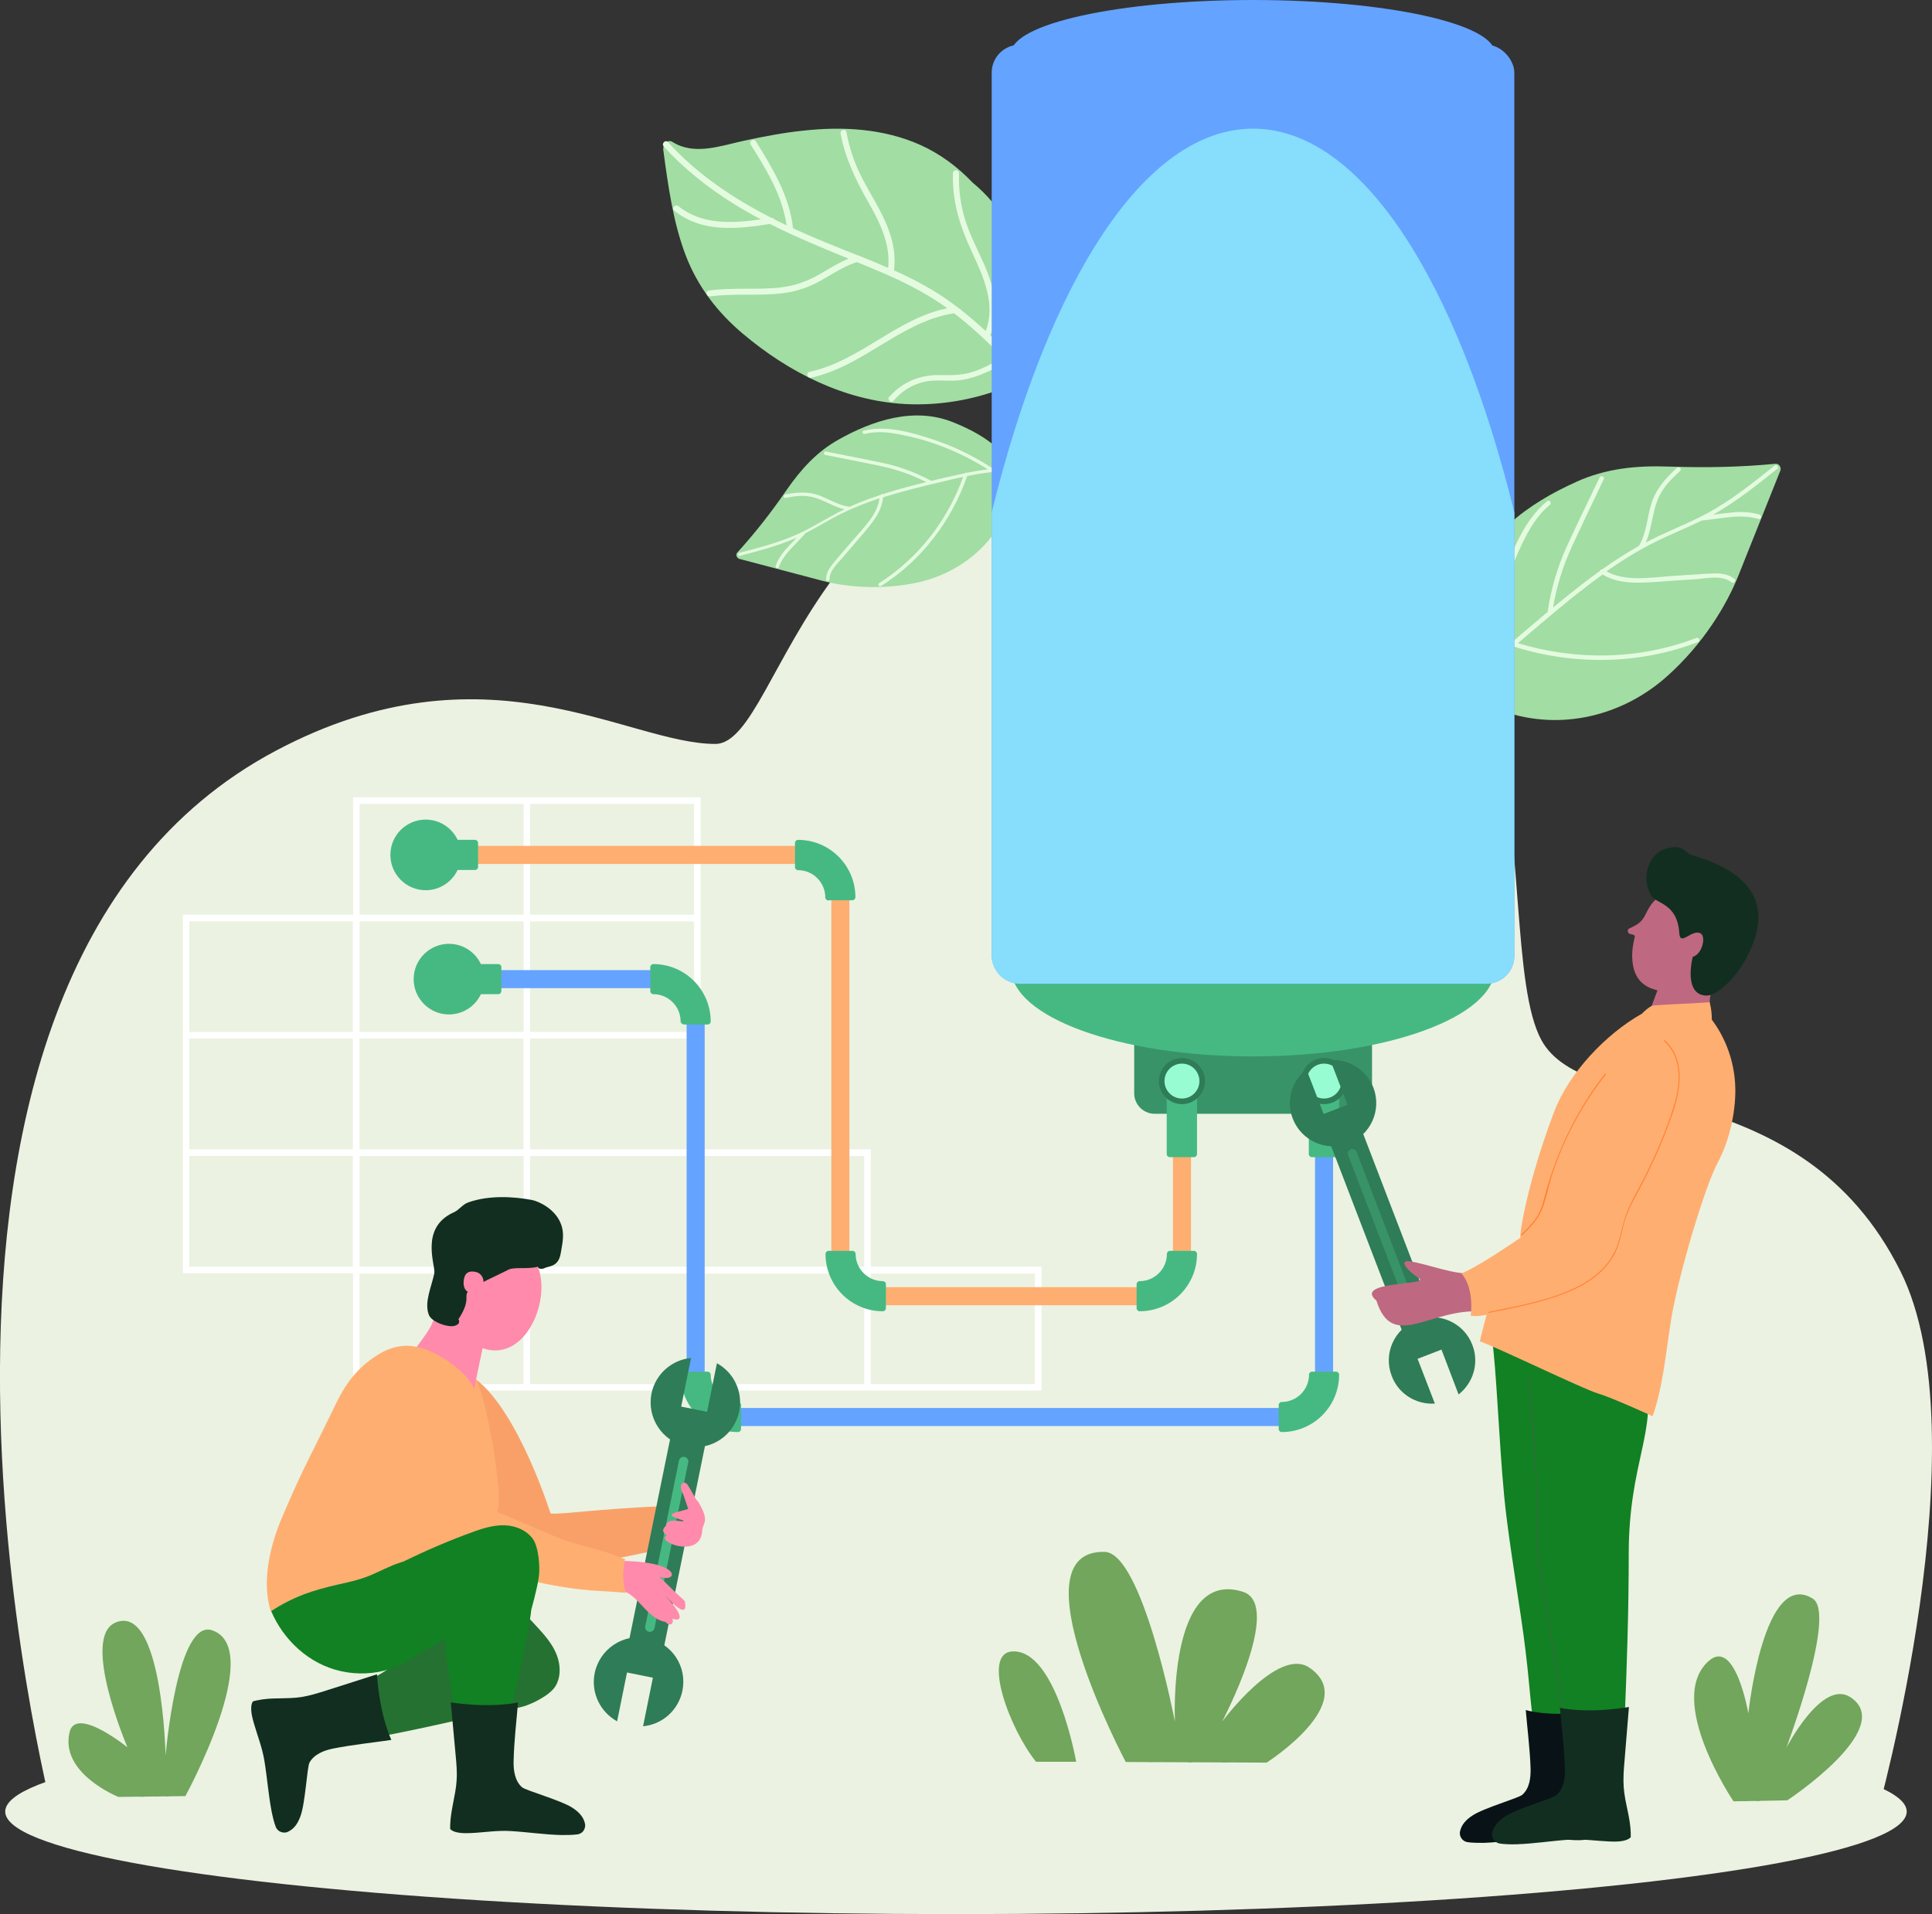 <svg xmlns="http://www.w3.org/2000/svg" id="Layer_2" data-name="Layer 2" viewBox="0 0 96.26 95.38"><rect x="0" y="0" width="96.26" height="95.38" fill="#333333" stroke="none"/><defs><style>      .cls-1 {        fill: #ffae71;      }      .cls-2 {        fill: #71a65c;      }      .cls-3 {        fill: #86ddfc;      }      .cls-4 {        fill: #64a3ff;      }      .cls-5 {        fill: #f9a069;      }      .cls-6 {        fill: #98fcd3;      }      .cls-7 {        fill: #a2dda3;      }      .cls-8 {        fill: #fff;      }      .cls-9 {        fill: #ff8aac;      }      .cls-10 {        fill: #389468;      }      .cls-11 {        fill: #bf6881;      }      .cls-12 {        fill: #2f7c58;      }      .cls-13 {        fill: #e4fbe0;      }      .cls-14 {        fill: #ebf2e1;      }      .cls-15 {        fill: #122e20;      }      .cls-16 {        fill: #46b982;      }      .cls-17 {        fill: #118123;      }      .cls-18 {        fill: #257131;      }      .cls-19 {        fill: #ff8333;      }      .cls-20 {        fill: #336b3c;      }      .cls-21 {        fill: #091317;      }    </style></defs><g id="Layer_1-2" data-name="Layer 1"><g><path class="cls-14" d="M2.64,90.43h90.88s5.29-18.84,1.17-27.08c-4.98-9.99-15.7-7.5-17.89-11.52-2.9-5.33,2.33-29.06-17.89-30.48-18.66-1.3-19.8,15.72-23.27,15.72-4.41,0-11.4-5.22-21.88.33C-8.11,48.98,2.64,90.43,2.64,90.43Z"></path><ellipse class="cls-14" cx="47.63" cy="90.27" rx="47.37" ry="5.11"></ellipse><g><path class="cls-2" d="M86.37,89.76s-3.41-5.05-1.24-6.99c1.33-1.19,1.98,2.61,1.98,2.61,0,0,.76-7.25,3.21-5.72,1.2.75-1.32,7.44-1.32,7.44,0,0,1.79-3.48,3.21-2.52,2.29,1.54-3.16,5.13-3.16,5.13l-2.68.05Z"></path><path class="cls-2" d="M87.67,89.74l1.76-8.21s-.02-.09-.07-.1c-.05,0-.09.02-.1.06l-1.77,8.25h.17Z"></path><path class="cls-2" d="M88.6,89.72l3.25-3.95s.02-.09-.01-.12c-.04-.03-.09-.02-.12.01l-3.34,4.05h.22Z"></path><path class="cls-2" d="M87.07,89.75l-1.33-6.02s-.05-.07-.1-.06c-.05,0-.07.05-.06.1l1.33,5.98h.17Z"></path></g><g><path class="cls-2" d="M9.23,89.51s4.01-7.33,1.35-8.27c-1.76-.62-2.33,6.24-2.33,6.24,0,0-.16-7.6-2.49-6.63-1.76.73.59,6.22.59,6.22,0,0-2.55-2.07-2.88-.77-.51,2.07,2.43,3.24,2.43,3.24l3.33-.04Z"></path><path class="cls-2" d="M8.4,89.51l1.94-6.08s0-.07-.04-.08c-.03-.01-.07,0-.08.04l-1.95,6.12h.14Z"></path><path class="cls-2" d="M7.9,89.52l-1.39-6.63s-.04-.06-.08-.05c-.03,0-.06.04-.05.07l1.38,6.6h.13Z"></path><path class="cls-2" d="M7.18,89.53l-2.64-2.27s-.07-.02-.09,0c-.02.03-.02.07,0,.09l2.53,2.18h.19Z"></path></g><g><path class="cls-2" d="M56.09,87.8s-5.62-10.58-1.05-10.47c1.88.05,3.5,8.46,3.5,8.46,0,0-.37-7.67,3.39-6.47,2.03.65-1.04,6.47-1.04,6.47,0,0,2.78-3.76,4.35-2.69,2.55,1.74-2.13,4.73-2.13,4.73l-7.01-.03Z"></path><path class="cls-2" d="M53.62,87.79s-.99-5.6-3.17-5.5c-1.56.07-.15,3.86,1.17,5.5,0,0,1.94,0,2,0Z"></path><path class="cls-2" d="M57.45,87.8l-2.34-8.29c-.02-.06-.07-.09-.13-.07-.06.02-.09.07-.07.13l2.33,8.23h.22Z"></path><path class="cls-2" d="M59.4,87.81l1.62-6.71c.01-.06-.02-.11-.08-.13-.06-.01-.11.02-.13.08l-1.63,6.76h.21Z"></path><path class="cls-2" d="M52.59,87.79l-1.5-3.74c-.02-.05-.08-.08-.14-.06-.05.02-.08.08-.06.14l1.47,3.66h.23Z"></path><path class="cls-2" d="M61.12,87.82l2.95-3.33s.03-.11,0-.15c-.04-.04-.11-.03-.15.01l-3.07,3.47h.28Z"></path></g><path class="cls-8" d="M43.39,63.12v-5.85h-16.98v-5.52h8.5v-12.02h-17.32v5.85h-8.48v17.87h8.48v5.84h34.3v-6.17h-8.5ZM34.91,57.6h8.15v5.52h-8.15v-5.52ZM34.58,57.6v5.52h-8.17v-5.52h8.17ZM17.92,57.6h8.17v5.52h-8.17v-5.52ZM26.08,57.27h-8.17v-5.52h8.17v5.52ZM17.92,45.91h8.17v5.51h-8.17v-5.51ZM34.58,51.42h-8.17v-5.51h8.17v5.51ZM26.41,40.06h8.17v5.52h-8.17v-5.52ZM17.92,40.06h8.17v5.52h-8.17v-5.52ZM9.43,45.91h8.15v5.51h-8.15v-5.51ZM9.43,51.75h8.15v5.52h-8.15v-5.52ZM9.43,63.12v-5.52h8.15v5.52h-8.15ZM26.08,68.97h-8.17v-5.51h8.17v5.51ZM34.58,68.97h-8.17v-5.51h8.17v5.51ZM43.06,68.97h-8.15v-5.51h8.15v5.51ZM51.56,68.97h-8.17v-5.51h8.17v5.51Z"></path><g><g><path class="cls-7" d="M78.52,24.02c-2.3,1.03-4.69,2.68-5.39,5.38-.57,2.19-.86,5.12,1.72,6.03,2.96,1.04,6.07.2,8.23-1.75,1.8-1.61,2.95-3.54,3.53-4.99.7-1.74,1.39-3.49,2.09-5.23.07-.16-.06-.37-.24-.35-1.75.17-3.51.2-5.28.14-1.65-.06-3.17.09-4.67.77Z"></path><path class="cls-13" d="M88.55,23.36c-.95.76-1.9,1.52-2.94,2.14-.09.05-.17.1-.26.15.34-.05.68-.09,1.03-.12.44-.04.87-.01,1.28.11.14.04.1.27-.04.22-.41-.12-.84-.14-1.26-.11-.5.05-.99.12-1.49.18-.02,0-.04,0-.06,0-.78.38-1.59.7-2.37,1.09-.84.42-1.63.91-2.4,1.45.93.52,2.15.31,3.16.24.62-.04,1.23-.09,1.85-.12.47-.03.96-.06,1.36.25.12.09-.03.26-.15.17-.47-.37-1.21-.19-1.75-.15-.63.04-1.27.08-1.9.13-.93.06-1.93.14-2.76-.36-1.11.79-2.16,1.67-3.2,2.55-.34.29-.68.58-1.02.87,2.92.88,6.03.83,8.89-.26.14-.05.21.16.07.21-2.94,1.12-6.17,1.16-9.16.22-.68.61-1.33,1.26-1.87,2-.08.12-.26-.03-.17-.15.2-.27.42-.54.64-.79,0,0,0-.02,0-.02.09-1.47.35-2.93.82-4.33.46-1.4,1.06-3,2.24-3.96.11-.09.24.1.13.19-.63.51-1.03,1.21-1.38,1.93-.31.64-.57,1.3-.79,1.98-.42,1.28-.67,2.61-.77,3.95.32-.34.66-.66,1.01-.97,0-.05.04-.08.09-.08.19-.17.37-.33.56-.49.39-.33.78-.66,1.17-.99.17-1.13.47-2.2.95-3.25.53-1.16,1.09-2.3,1.64-3.45.06-.13.27-.03.2.1-.53,1.11-1.06,2.22-1.58,3.34-.45.98-.76,1.98-.94,3.04.46-.38.94-.76,1.41-1.13.3-.23.6-.46.91-.68.02-.05.07-.09.13-.09.59-.42,1.2-.81,1.83-1.17,0,0,0,0,0,0,.38-.64.4-1.38.61-2.08.23-.75.71-1.28,1.27-1.8.1-.1.28.05.17.15-.28.26-.57.53-.79.84-.23.32-.38.67-.48,1.05-.14.56-.21,1.14-.44,1.67.99-.52,2.05-.91,3.04-1.44,1.22-.66,2.3-1.53,3.38-2.39.11-.09.24.1.12.19Z"></path></g><g><path class="cls-7" d="M39.21,24.39c-.76,1.11-1.58,2.16-2.48,3.15-.09.1-.02.27.11.31,1.38.36,2.76.73,4.13,1.09,1.14.3,2.84.47,4.64.11,2.17-.44,4.09-1.95,4.79-4.22.62-1.99-1.3-3.14-2.89-3.78-1.96-.8-4.05-.09-5.72.85-1.08.6-1.87,1.47-2.58,2.49Z"></path><path class="cls-13" d="M36.85,27.7c.89-.23,1.79-.47,2.64-.82.07-.03.14-.06.21-.09-.18.19-.37.38-.54.57-.22.25-.4.52-.51.83-.04.1.12.18.15.08.11-.31.29-.57.51-.82.26-.28.52-.55.78-.83.01-.01.02-.02.02-.04.59-.3,1.15-.65,1.74-.95.64-.32,1.3-.58,1.97-.8-.1.81-.78,1.45-1.28,2.04-.31.35-.61.71-.92,1.07-.23.28-.47.56-.46.94,0,.11.18.1.17-.01-.01-.45.43-.82.7-1.14.31-.37.63-.73.94-1.1.46-.54.96-1.11,1.03-1.85.99-.31,2-.56,3-.79.33-.08.66-.16.99-.23-.78,2.18-2.23,4.05-4.19,5.3-.09.06,0,.2.1.14,2.02-1.28,3.5-3.23,4.29-5.48.68-.14,1.37-.24,2.07-.23.11,0,.1-.17-.01-.17-.26,0-.51,0-.77.03,0,0,0,0-.01,0-.94-.62-1.94-1.11-3.01-1.46-1.06-.35-2.31-.71-3.43-.43-.11.03-.05.19.06.16.59-.15,1.2-.08,1.8.04.53.1,1.06.24,1.57.41.97.33,1.89.77,2.76,1.32-.36.04-.71.1-1.05.17-.03-.02-.07-.01-.09.02-.18.04-.37.08-.55.12-.38.08-.76.17-1.13.26-.77-.41-1.56-.71-2.41-.89-.94-.2-1.89-.38-2.84-.57-.11-.02-.14.15-.03.17.92.18,1.84.36,2.75.55.8.17,1.55.43,2.28.8-.45.11-.89.23-1.33.35-.28.08-.55.16-.82.25-.04-.02-.09,0-.12.04-.52.17-1.04.36-1.54.59,0,0,0,0,0,0-.56-.06-1.03-.38-1.54-.57-.56-.2-1.1-.15-1.68-.04-.11.02-.09.19.01.17.29-.05.58-.11.87-.1.3,0,.58.07.86.18.4.16.79.39,1.21.49-.77.37-1.48.84-2.25,1.2-.95.44-1.98.71-2.99.97-.1.03-.05.19.06.16Z"></path></g><g><path class="cls-7" d="M45.03,20.13c1.42.08,2.88-.1,4.29-.55,1.08-.34,2.08-.62,2.3-2,.44-2.77-.58-5.62-2.18-7.51-.3-.36-.63-.68-.98-.97-.75-.79-1.63-1.44-2.61-1.88-1.82-.81-3.84-.93-5.83-.71-.98.1-1.96.29-2.94.5-1.19.26-2.49.75-3.58.06-.24-.15-.49.14-.45.42.24,1.79.49,3.6,1.12,5.25.61,1.58,1.61,2.85,2.82,3.87,2.3,1.95,5.09,3.35,8.06,3.52Z"></path><path class="cls-13" d="M44.3,19.79c.65-.77,1.58-1.13,2.57-1.1.56.01,1.08.01,1.63-.17.52-.17,1-.44,1.48-.71-.76-.76-1.53-1.49-2.38-2.15-.02-.02-.04-.03-.07-.05-2.64.41-4.52,2.65-7.12,3.21-.19.04-.27-.25-.08-.29,2.51-.54,4.35-2.66,6.87-3.17-1.03-.74-2.15-1.31-3.33-1.81-.39-.17-.79-.33-1.18-.49-.68.22-1.26.63-1.88.97-.55.29-1.11.49-1.73.57-1.23.17-2.47,0-3.69.17-.19.03-.27-.27-.08-.29,1.2-.17,2.42-.02,3.62-.16.71-.09,1.33-.32,1.95-.68.46-.27.91-.55,1.4-.75-1.32-.54-2.64-1.08-3.92-1.73-1.63.26-3.4.45-4.77-.67-.15-.12.06-.34.21-.22,1.17.95,2.7.86,4.11.66-.48-.25-.95-.52-1.41-.81-1.26-.79-2.43-1.72-3.43-2.82-.13-.14.08-.36.21-.22,1.45,1.6,3.23,2.79,5.14,3.77.08,0,.13.03.16.08.2.1.4.2.61.3-.06-.45-.19-.9-.34-1.32-.36-.96-.91-1.85-1.45-2.71-.1-.17.16-.32.26-.16.83,1.34,1.68,2.73,1.85,4.33.16.08.32.15.48.22.91.41,1.84.77,2.76,1.14,0,0,.01,0,.02,0,.49.2.99.4,1.48.62.13-1.18-.42-2.28-.99-3.28-.62-1.09-1.14-2.17-1.38-3.41-.04-.19.26-.27.29-.08.13.69.34,1.37.64,2,.29.62.66,1.21.98,1.81.51.95.9,1.99.75,3.08,1.03.46,2.02.99,2.93,1.66.58.42,1.11.88,1.64,1.36.52-1.32-.12-2.72-.68-3.92-.59-1.27-1-2.52-.95-3.94,0-.19.31-.19.3,0-.02.77.07,1.53.29,2.27.25.81.65,1.56.99,2.33.47,1.1.77,2.34.28,3.48.58.54,1.13,1.1,1.68,1.67.14.14-.07.36-.21.22-.2-.2-.4-.4-.6-.6-.87.49-1.77.97-2.79.97-.55,0-1.07-.06-1.6.12-.51.16-.95.47-1.3.88-.12.15-.34-.06-.22-.21Z"></path></g><g><path class="cls-10" d="M57.53,50.79h9.81c.56,0,1.02.46,1.02,1.02v2.67c0,.56-.46,1.02-1.02,1.02h-9.81c-.56,0-1.02-.46-1.02-1.02v-2.67c0-.56.46-1.02,1.02-1.02Z"></path><ellipse class="cls-4" cx="62.43" cy="2.65" rx="12.05" ry="2.65"></ellipse><path class="cls-16" d="M74.48,48.25c0,2.42-5.39,4.39-12.05,4.39s-12.05-1.96-12.05-4.39,5.39-4.39,12.05-4.39,12.05,1.96,12.05,4.39Z"></path><rect class="cls-4" x="49.41" y="2.23" width="26.04" height="46.79" rx="1.39" ry="1.39"></rect><path class="cls-3" d="M50.8,49.02h23.26c.77,0,1.39-.63,1.39-1.39v-22.1c-2.84-11.54-7.61-19.12-13.02-19.12s-10.18,7.58-13.02,19.12v22.1c0,.77.63,1.39,1.39,1.39Z"></path><g><path class="cls-1" d="M56.78,65.04h-12.8c-1.41,0-2.56-1.15-2.56-2.56v-17.77c0-.91-.74-1.66-1.66-1.66h-18.56v-.9h18.56c1.41,0,2.56,1.15,2.56,2.56v17.77c0,.91.74,1.66,1.66,1.66h12.8c.91,0,1.66-.74,1.66-1.66v-8.31h.9v8.31c0,1.41-1.15,2.56-2.56,2.56Z"></path><path class="cls-4" d="M63.86,71.06h-27.09c-1.41,0-2.56-1.15-2.56-2.56v-17.6c0-.91-.74-1.66-1.66-1.66h-10.04v-.9h10.04c1.41,0,2.56,1.15,2.56,2.56v17.6c0,.91.74,1.66,1.66,1.66h27.09c.91,0,1.66-.74,1.66-1.66v-14.33h.9v14.33c0,1.41-1.15,2.56-2.56,2.56Z"></path><g><path class="cls-16" d="M21.21,41.85h2.46c.08,0,.15.07.15.15v1.2c0,.08-.07.15-.15.15h-2.46c-.08,0-.15-.07-.15-.15v-1.2c0-.08.07-.15.15-.15Z"></path><path class="cls-16" d="M41.27,44.86h1.2c.08,0,.15-.07.15-.15,0-1.58-1.28-2.86-2.86-2.86-.08,0-.15.07-.15.15v1.21c0,.08.07.15.15.15.75,0,1.36.61,1.36,1.36,0,.08.07.15.15.15Z"></path><path class="cls-16" d="M43.99,63.84c-.75,0-1.36-.61-1.36-1.36,0-.08-.07-.15-.15-.15h-1.2c-.08,0-.15.07-.15.15,0,1.58,1.28,2.86,2.86,2.86.08,0,.15-.07.15-.15v-1.2c0-.08-.07-.15-.15-.15Z"></path><path class="cls-16" d="M59.49,62.33h-1.2c-.08,0-.15.07-.15.15,0,.75-.61,1.36-1.36,1.36-.08,0-.15.07-.15.15v1.2c0,.08.07.15.15.15,1.58,0,2.86-1.28,2.86-2.86,0-.08-.07-.15-.15-.15Z"></path><path class="cls-16" d="M58.29,54.02h1.2c.08,0,.15.07.15.15v3.34c0,.08-.07.15-.15.15h-1.21c-.08,0-.15-.07-.15-.15v-3.34c0-.08.07-.15.15-.15Z"></path><path class="cls-16" d="M22.52,48.04h2.31c.08,0,.15.07.15.15v1.2c0,.08-.07.15-.15.15h-2.3c-.08,0-.15-.07-.15-.15v-1.2c0-.08.07-.15.15-.15Z"></path><path class="cls-16" d="M34.06,51.05h1.2c.08,0,.15-.07.15-.15,0-1.58-1.28-2.86-2.86-2.86-.08,0-.15.07-.15.15v1.2c0,.08.07.15.15.15.75,0,1.36.61,1.36,1.35,0,.08.07.15.15.15Z"></path><path class="cls-16" d="M36.77,69.86c-.75,0-1.36-.61-1.36-1.36,0-.08-.07-.15-.15-.15h-1.2c-.08,0-.15.07-.15.15,0,1.58,1.28,2.86,2.86,2.86.08,0,.15-.07.15-.15v-1.2c0-.08-.07-.15-.15-.15Z"></path><path class="cls-16" d="M66.57,68.35h-1.2c-.08,0-.15.07-.15.15,0,.75-.61,1.36-1.36,1.36-.08,0-.15.07-.15.15v1.2c0,.08.07.15.15.15,1.58,0,2.86-1.28,2.86-2.86,0-.08-.07-.15-.15-.15Z"></path><path class="cls-16" d="M65.37,54.02h1.2c.08,0,.15.07.15.15v3.34c0,.08-.07.15-.15.15h-1.21c-.08,0-.15-.07-.15-.15v-3.34c0-.08.07-.15.15-.15Z"></path><path class="cls-16" d="M22.97,42.6c0,.97-.79,1.76-1.76,1.76s-1.76-.79-1.76-1.76.79-1.76,1.76-1.76,1.76.79,1.76,1.76Z"></path><path class="cls-16" d="M24.13,48.79c0,.97-.79,1.76-1.76,1.76s-1.76-.79-1.76-1.76.79-1.76,1.76-1.76,1.76.79,1.76,1.76Z"></path></g></g><g><g><path class="cls-6" d="M59.9,53.87c0,.56-.45,1.01-1.01,1.01s-1.01-.45-1.01-1.01.45-1.01,1.01-1.01,1.01.45,1.01,1.01Z"></path><path class="cls-12" d="M58.89,55.02c-.63,0-1.15-.52-1.15-1.15s.52-1.15,1.15-1.15,1.15.52,1.15,1.15-.52,1.15-1.15,1.15ZM58.89,53c-.48,0-.87.39-.87.87s.39.87.87.87.87-.39.87-.87-.39-.87-.87-.87Z"></path></g><g><path class="cls-6" d="M66.98,53.87c0,.56-.45,1.01-1.01,1.01s-1.01-.45-1.01-1.01.45-1.01,1.01-1.01,1.01.45,1.01,1.01Z"></path><path class="cls-12" d="M65.97,55.02c-.63,0-1.15-.52-1.15-1.15s.52-1.15,1.15-1.15,1.15.52,1.15,1.15-.52,1.15-1.15,1.15ZM65.97,53c-.48,0-.87.39-.87.87s.39.87.87.87.87-.39.87-.87-.39-.87-.87-.87Z"></path></g></g></g></g><g><path class="cls-18" d="M27.81,82.68c-.16-.58-.54-1.05-.94-1.49-.81-.9-1.69-1.75-2.59-2.56l-6.08.06c.19.48.46.92.8,1.31.3.34.65.61,1.02.87.38.27.76.54,1.11.85.09.08.17.15.26.24-.9.32-1.9,1.2-2.76,1.63l.31,2.93c.73-.1,4.74-.97,5.43-1.2,0,0,1.08-.12,1.68-.28.47-.13,1.35-.57,1.62-1.01.25-.4.26-.9.14-1.35Z"></path><path class="cls-5" d="M34.29,75.02c-3.83.07-6.24.46-6.86.4-.01-.04-1.59-5.06-3.72-6.69-1.44.95-.81,5.03-.81,5.03.18.44.42,1.12.62,1.55.17.37.24.51.59.72.37.22.79.33,1.2.43.46.11.91.22,1.36.41.44.18.87.38,1.32.54.45.17,1.21.36,1.69.39.47.04,4.66-.9,4.66-.94,0-.55-.03-1.84-.03-1.84Z"></path><g><rect class="cls-12" x="27.57" y="76.41" width="11.15" height="1.77" transform="translate(-49.21 94.33) rotate(-78.47)"></rect><path class="cls-12" d="M34.43,67.67l-.49,2.42,1.29.26.49-2.42c.84.46,1.31,1.42,1.11,2.4-.25,1.21-1.42,1.98-2.63,1.74-1.2-.24-1.98-1.42-1.74-2.63.2-.98,1.02-1.68,1.96-1.77Z"></path><path class="cls-12" d="M30.75,85.76l.49-2.42,1.29.26-.49,2.42c.95-.09,1.76-.79,1.96-1.77.25-1.21-.53-2.38-1.74-2.62-1.2-.25-2.38.53-2.63,1.74-.2.98.28,1.94,1.11,2.4Z"></path><path class="cls-16" d="M32.33,81.31h0c.13.03.25-.06.28-.18l1.68-8.26c.03-.13-.06-.25-.18-.27h0c-.13-.03-.25.05-.28.18l-1.68,8.26c-.03.13.06.25.18.27Z"></path></g><path class="cls-9" d="M34.77,74.82h0c-.08-.09-.12-.15-.2-.3-.06-.11-.28-.51-.35-.58-.05-.05-.14-.08-.21-.04-.07.04-.08.14-.08.21,0,.11.04.21.09.31.04.07.16.46.27.77-.6.2-1.4.24-.22.58-.03.14-.8-.22-.89.26-.08.08-.29.26.05.48-.61.28,1.57,1.18,1.75-.14-.01-.54.45-.46-.21-1.57Z"></path><path class="cls-9" d="M34.14,79.82c-.15-.2,0,.03-1.29-1.26.91.36,1.24-.75-1.92-.78-.11.95-.31,1.53-.31,1.53,1.01-.32,1.48,1.35,2.54,1.51.11.17.43.22.35-.17.29.15.76.05-.33-1.09.01-.04,1.12,1.3.95.26Z"></path><path class="cls-9" d="M21.4,68.15c.37.28,1.51,1.79,2.15,1.4l.82-3.93-2.6-.57s-.05.25-.14.62c-.15.57-.62,1.07-1.02,1.67-.04.06.73.77.79.81Z"></path><path class="cls-9" d="M21.76,65.06c.77.26,1.71-2.01,3.12-2.84,4.33-.83,1.29,9.46-3.12,2.84Z"></path><path class="cls-15" d="M27.08,63.21c.21-.1.46-.1.63-.27.14-.13.2-.32.23-.5.09-.53.2-.98,0-1.47-.28-.72-1.08-1.11-1.46-1.18-.87-.16-2.11-.25-3.16.13-.28.1-.44.37-.71.49-1.72.77-.9,2.65-.97,3.03-.13.66-.51,1.43-.28,2.06.11.32.69.55,1.05.58.21.02.35-.03.45-.14.02-.07.03-.14-.02-.2,1.1-1.69-.8-.89,2.43-2.44.3-.2.97-.03,1.53-.18,0,.05.06.13.25.1,0,0,0,0,.01-.01Z"></path><path class="cls-9" d="M23.1,63.85c-.02.3.09.55.39.58.27.03.53-.14.59-.43.06-.29-.11-.57-.38-.62-.48-.1-.58.2-.6.48Z"></path><path class="cls-1" d="M31.11,77.69c-.99-.43-1.94-.61-2.9-.91-.5-.16-3.18-1.36-3.44-1.43,0,0,0,0,0-.02.07-.24.08-.47.09-.74,0-.34-.2-2.03-.31-2.62-.13-.63-.24-1.26-.39-1.88-.11-.47-.26-.92-.43-1.36-.03.18-.07.34-.1.49-.3-.73-1.31-1.48-2.1-1.85-1.01-.47-1.88-.4-2.77.18-.96.62-1.53,1.38-2.02,2.39-1.22,2.54-1.63,3.17-2.69,5.68-.53,1.25-1.05,3.08-.56,4.67.02-.01.05-.03.05-.03,2.17-1.41,4.76-1.64,7.19-1.21.74.13,2.27.47,2.27.47.22-.51.45-1.03.68-1.54.3.05.6.12.9.21.45.15.9.3,1.36.43.46.13.92.24,1.39.33.91.18,1.83.3,2.76.34.27.01,1.09.08,1.09.08-.29-.95,0-1.72-.04-1.71Z"></path><path class="cls-17" d="M22.22,81.68c-.06,1.13.33,2.3.36,3.43l2.92-.03c.1-.44.92-4.14.97-4.87,0,0,.3-1.05.38-1.66.06-.49-.01-1.47-.31-1.88-.28-.38-.74-.59-1.2-.65-.59-.07-1.18.1-1.73.3-1.2.43-2.38.94-3.53,1.5-.04.01-.09.02-.13.04-.54.17-1.03.45-1.55.66-.52.21-1.07.33-1.62.45-.55.13-1.1.27-1.63.47-.57.22-1.13.5-1.64.84.62,1.46,1.9,2.64,3.46,2.99.83.19,1.71.15,2.51-.12.43-.15.82-.37,1.19-.61.39-.25.79-.5,1.21-.71.1-.05.21-.1.32-.15Z"></path><path class="cls-15" d="M29.15,90.89c-.07-.37-.34-.62-.63-.81-.57-.37-2.32-.86-2.51-1.02-.36-.32-.43-.84-.42-1.3.02-.98.14-1.96.22-2.93,0,0-1.23.31-3.35,0,0,0,.16,1.74.24,2.61.04.43.08.85.05,1.28-.02.37-.1.74-.17,1.11-.07.37-.14.74-.15,1.11,0,.07,0,.2,0,.2.23.24.79.21,1.05.2.66-.03,1.29-.14,1.95-.1.85.05,1.7.18,2.55.2.29,0,.57,0,.83-.04.34-.09.36-.41.34-.51Z"></path><path class="cls-15" d="M14.32,91.29c.35-.15.53-.46.65-.79.24-.63.33-2.45.45-2.67.23-.42.73-.61,1.18-.7.96-.19,1.94-.29,2.9-.43,0,0-.57-1.14-.72-3.27,0,0-1.67.54-2.5.8-.41.13-.82.26-1.24.33-.37.06-.75.06-1.12.07-.37,0-.75.02-1.12.1-.07.01-.2.05-.2.05-.18.28-.03.81.04,1.06.18.63.42,1.22.53,1.88.14.84.2,1.69.36,2.53.06.29.12.56.22.81.16.31.48.27.57.23Z"></path></g><g><rect class="cls-12" x="67.86" y="55.57" width="1.71" height="10.78" transform="translate(-17.29 28.68) rotate(-21.01)"></rect><path class="cls-12" d="M72.67,69.48l-.85-2.23-1.19.46.86,2.23c-.92.06-1.81-.47-2.15-1.38-.43-1.11.13-2.35,1.24-2.78,1.11-.43,2.36.13,2.78,1.24.35.9.04,1.89-.68,2.46Z"></path><path class="cls-12" d="M66.28,52.82l.86,2.23-1.19.46-.86-2.23c-.72.57-1.03,1.56-.68,2.46.43,1.11,1.67,1.66,2.78,1.24,1.11-.43,1.66-1.67,1.24-2.78-.35-.9-1.24-1.44-2.15-1.38Z"></path><path class="cls-10" d="M67.3,57.27h0c-.12.05-.18.18-.13.29l2.92,7.61c.04.12.17.18.29.13h0c.12-.04.18-.17.13-.29l-2.92-7.61c-.05-.12-.18-.17-.29-.13Z"></path></g><g><path class="cls-17" d="M76.04,67.28s5.89,1.36,5.89,1.36c.7,2.57-.79,4.22-.78,8.83,0,2.74-.09,5.46-.2,8.15h-4.58c-.16-1.1-.2-2.45-.59-5.05-.33-2.22-.7-4.53-.84-6.07-.26-2.71-.38-6.32-.61-7.84l1.71.62Z"></path><path class="cls-11" d="M73.46,63.45c-1.01.1-2.3-.47-3.24-.6-.48-.06-.23.37.49.86.5.34-3.31.12-2.13,1.1.8,2.56,2.73.32,5.28.55-.1-.46-.3-1.44-.4-1.9Z"></path><path class="cls-11" d="M81.19,46.26c.3-.15.59-.25.8-.7.5-1.06,1.1-1.24,2.23-.83.95.34.67,3.27.67,3.28-.01.29.14.49.28.61l.41.15s-.17.25-.29.58c-.19.51-.08,1.11-.09,1.77,0,.07-1.06.22-1.13.22-.42.02-1.77.14-2.05-.49l.56-1.5c-.11-.03-.23-.07-.34-.11-.74-.31-.91-.96-.92-1.62,0-.29.05-.61.13-.94.01-.04-.01-.08-.05-.09l-.17-.05c-.15-.02-.17-.23-.05-.28Z"></path><path class="cls-15" d="M84.3,42.61c-.38-.11-.41-.62-1.39-.29-.62.2-1.22,1.24-.66,2.28.25.46,1.32.37,1.42,1.9.04.67.6-.19,1.04,0,.31.13.12,1.04-.37,1.18,0,0-.51,1.93.71,1.93.43,0,1.36-.74,1.96-1.87,1.44-2.7.19-4.29-2.72-5.13Z"></path><path class="cls-1" d="M86.45,53.98c-.07-1.14-.47-2.25-1.16-3.17,0-.31-.03-.57-.11-.87-.67.06-2.77.13-2.87.18-.18.08-.35.24-.5.39-1.8,1.01-3.65,2.96-4.38,4.9-.24.64-1.21,3.21-1.65,5.82-.02.13-.03.45-.03.45-.89.6-2.08,1.4-2.93,1.78.49.56.53,1.5.46,2.11.38.03.54-.01.79-.06-.13.45-.34,1.33-.34,1.33.7.22,5.2,2.4,5.87,2.59.69.2,2.74,1.14,2.74,1.14.52-1.46.67-3.27.92-4.8.35-2.19,1.68-6.64,2.32-7.83.6-1.11.95-2.68.87-3.95Z"></path><path class="cls-20" d="M77.96,85.55c-.36-2.21-.73-4.42-1.09-6.62-.09-.56-.18-1.12-.22-1.69-.04-.54-.04-1.08-.03-1.61.02-1.1-.05-2.18-.13-3.27-.1-1.24-.19-2.47-.29-3.71,0-.03-.06-.03-.06,0,.09,1.12.17,2.24.26,3.35.09,1.09.18,2.18.17,3.28,0,.55-.02,1.1,0,1.65.03.53.1,1.06.18,1.59.17,1.1.36,2.19.54,3.28.21,1.26.41,2.52.62,3.78,0,.03.06.02.05-.01h0Z"></path><path class="cls-21" d="M72.74,91.28c.07-.37.33-.62.62-.81.56-.38,2.31-.87,2.49-1.04.36-.32.42-.84.41-1.3-.03-.97-.16-1.95-.24-2.92,0,0,1.22.39,3.33.05,0,0-.14,1.65-.21,2.52-.04.43-.07.85-.04,1.28.03.37.11.74.18,1.11.08.36.15.73.16,1.11,0,.07,0,.2,0,.2-.23.24-.78.22-1.04.21-.65-.03-1.29-.13-1.94-.09-.85.06-1.69.2-2.54.23-.29,0-.57,0-.83-.04-.34-.09-.37-.4-.35-.5Z"></path><path class="cls-15" d="M74.34,91.36c.07-.38.34-.64.64-.84.58-.39,2.38-.9,2.57-1.07.37-.33.44-.87.42-1.34-.03-1-.16-2.01-.25-3.01,0,0,1.27.31,3.44-.04,0,0-.15,1.79-.22,2.69-.04.44-.07.88-.04,1.31.03.39.11.77.19,1.14.08.38.15.75.16,1.14,0,.07,0,.21,0,.21-.24.25-.81.22-1.07.21-.67-.03-1.32-.13-2-.09-.88.06-1.74.2-2.62.23-.3.01-.59,0-.86-.04-.35-.09-.38-.41-.36-.52Z"></path><path class="cls-19" d="M74.19,65.42c1.28-.26,2.58-.5,3.8-.98,1.01-.39,1.99-1.02,2.49-2.02.26-.53.32-1.12.5-1.68.21-.64.58-1.22.88-1.82.59-1.15,1.11-2.35,1.52-3.57.38-1.15.57-2.61-.43-3.51-.03-.02-.07.02-.04.04.96.86.81,2.24.45,3.35-.38,1.19-.89,2.35-1.44,3.46-.28.56-.61,1.1-.85,1.68-.22.53-.29,1.09-.47,1.63-.36,1.09-1.31,1.83-2.33,2.27-1.29.57-2.72.82-4.09,1.1-.04,0-.02.06.01.05h0Z"></path><path class="cls-19" d="M75.83,61.56c.4-.38.79-.77,1-1.29.22-.55.32-1.15.5-1.72.37-1.14.88-2.25,1.49-3.28.36-.6.76-1.18,1.19-1.73.02-.03-.02-.07-.04-.04-1.45,1.85-2.45,3.96-3.04,6.23-.09.36-.21.71-.43,1.01-.21.29-.46.54-.72.78-.03.02.01.06.04.04h0Z"></path></g></g></g></svg>